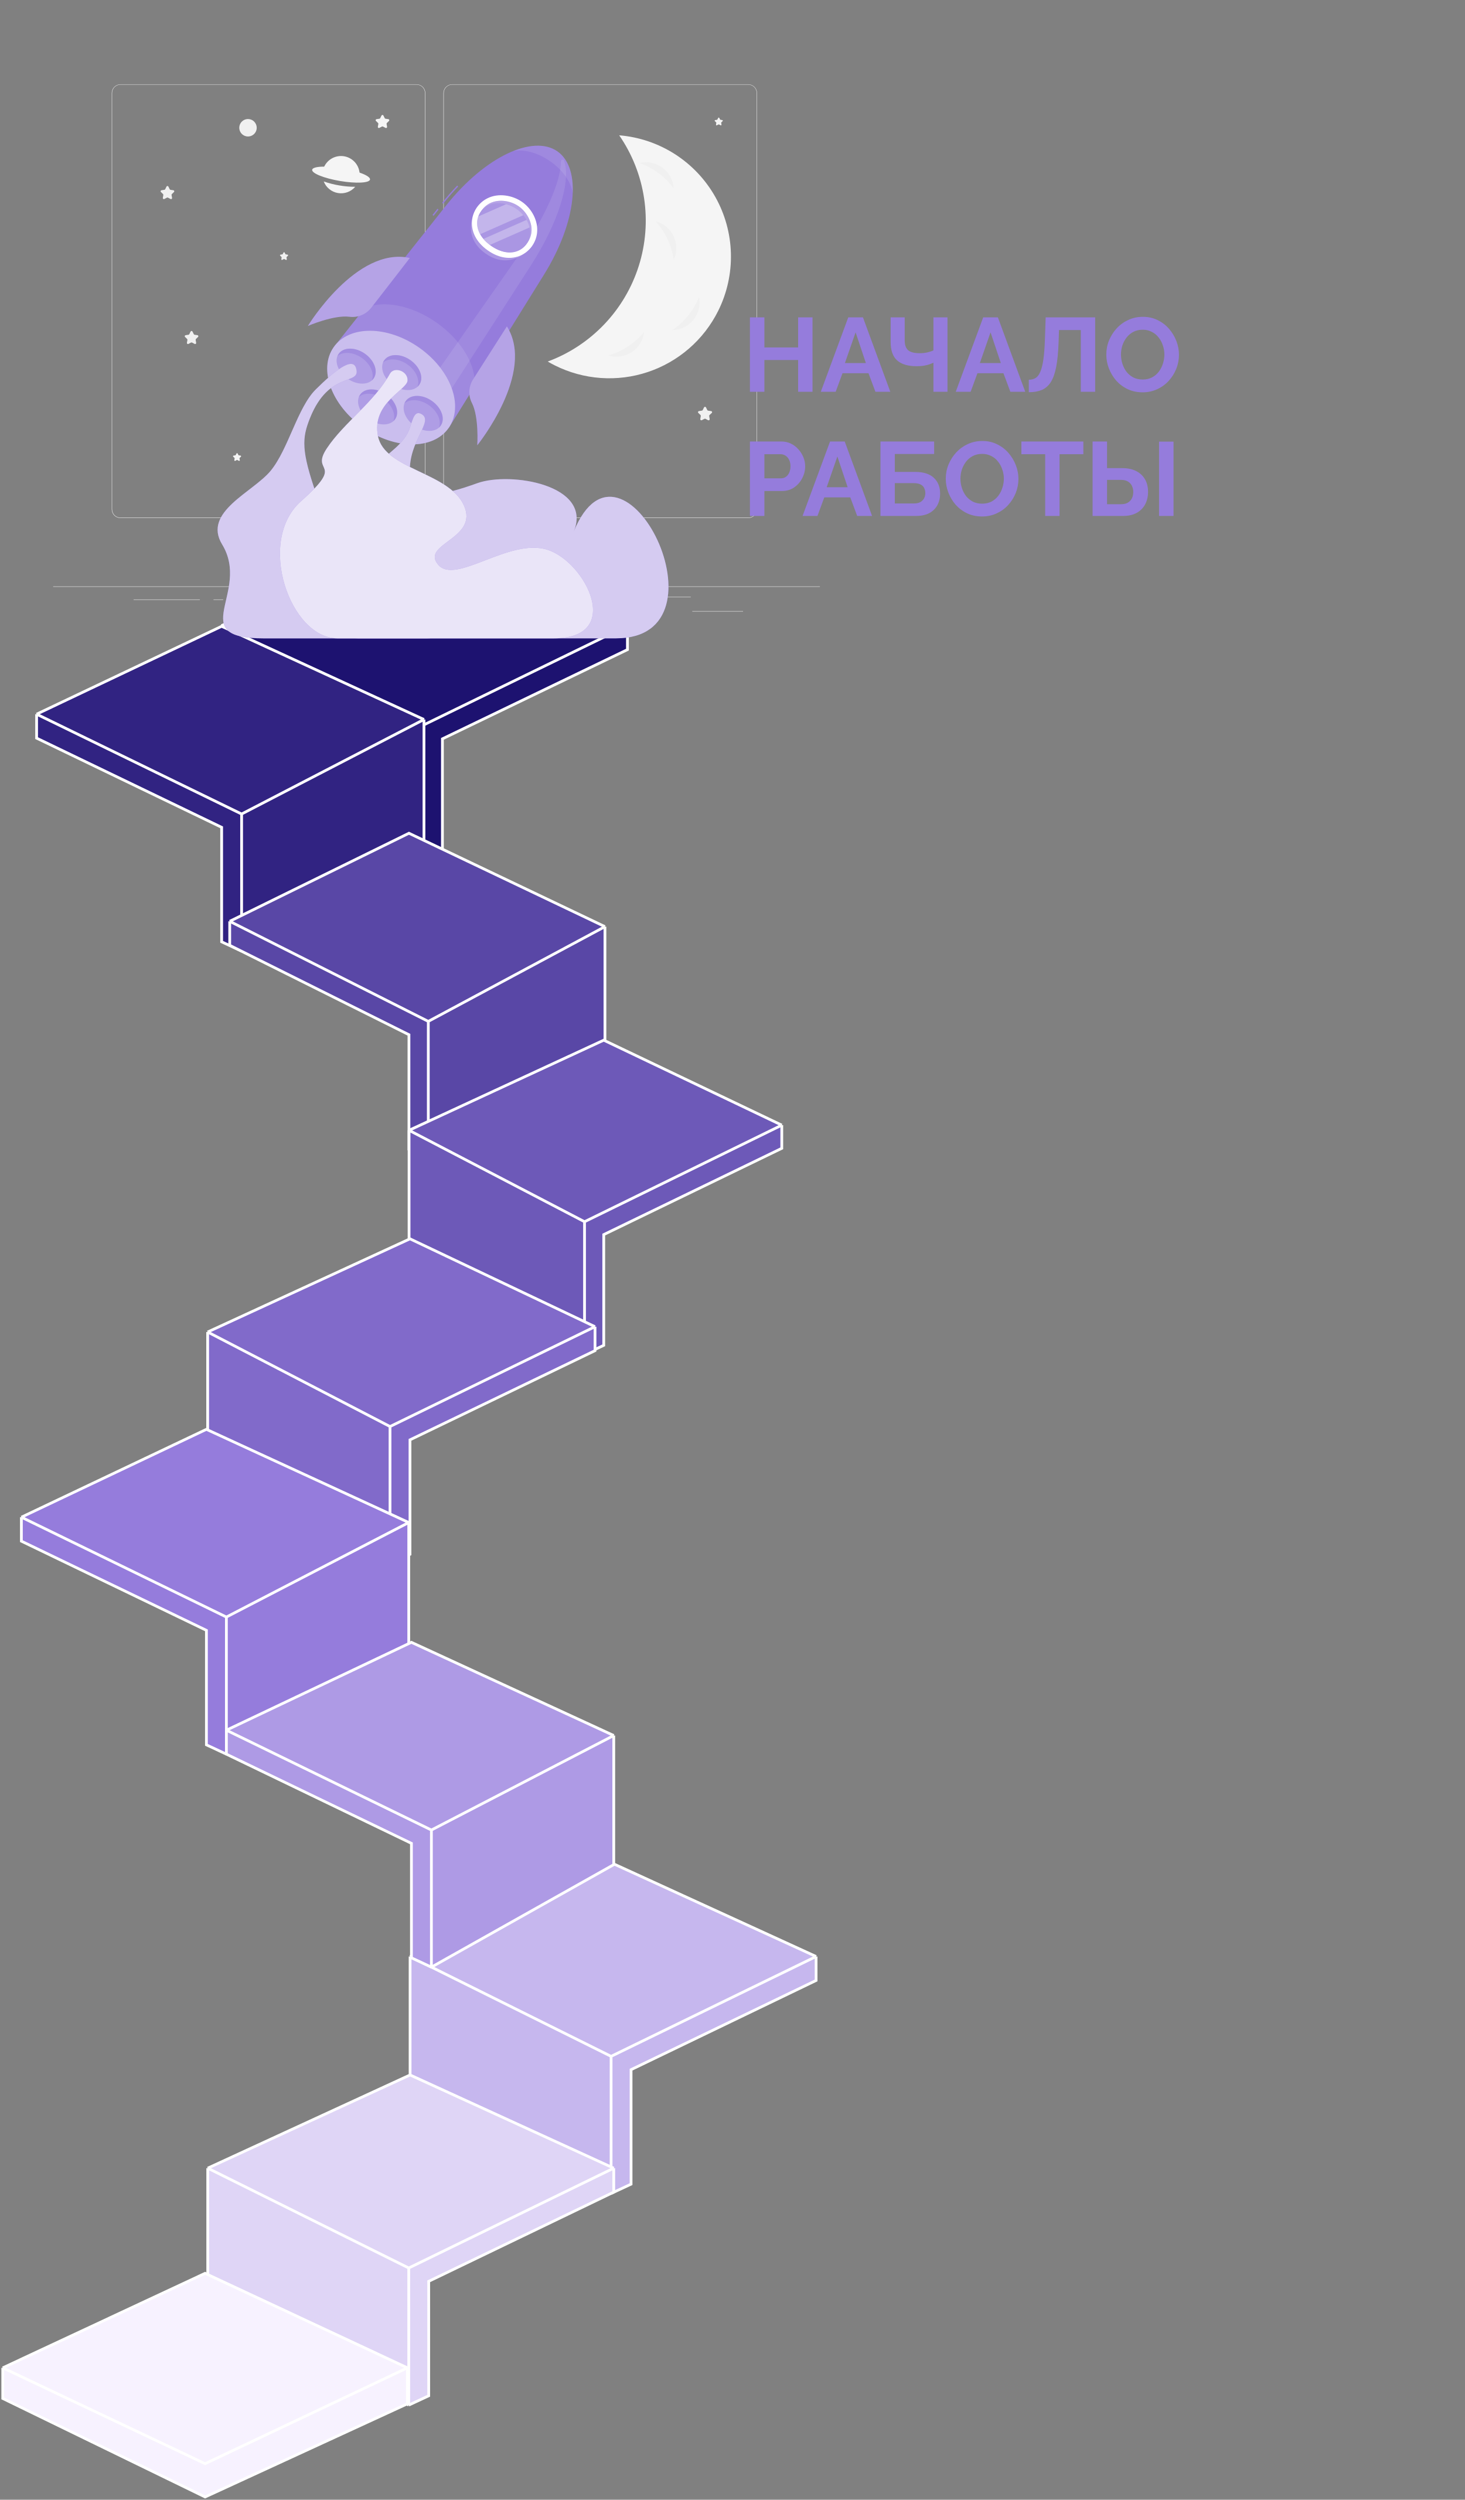 <?xml version="1.0" encoding="UTF-8"?> <svg xmlns="http://www.w3.org/2000/svg" width="531" height="906" viewBox="0 0 531 906" fill="none"><rect x="0" y="0" width="531" height="906" fill="#808080" stroke="none"/> <path d="M153.603 193L227.423 226.774V235.459L160.358 267.785V309.279L153.121 312.656L80.266 273.575V226.774L153.603 193Z" fill="#1D1270"></path> <path d="M227.423 226.774L153.603 193L80.266 226.774M227.423 226.774L153.121 262.96M227.423 226.774V235.459L160.358 267.785V309.279L153.121 312.656M153.121 262.96L80.266 226.774M153.121 262.96V312.656M80.266 226.774V273.575L153.121 312.656" stroke="white"></path> <path d="M80.334 227L13.269 258.844V267.529L80.334 299.855V341.349L87.572 344.726L153.672 307.575V260.774L80.334 227Z" fill="#312382"></path> <path d="M13.269 258.844L80.334 227L153.672 260.774M13.269 258.844L87.572 295.03M13.269 258.844V267.529L80.334 299.855V341.349L87.572 344.726M87.572 295.03L153.672 260.774M87.572 295.03V344.726M153.672 260.774V307.575L87.572 344.726" stroke="white"></path> <path d="M148.228 302L83.266 333.918V342.623L148.228 375.025V416.615L155.238 420L219.266 382.762V335.852L148.228 302Z" fill="#5947A6"></path> <path d="M83.266 333.918L148.228 302L219.266 335.852M83.266 333.918L155.238 370.189M83.266 333.918V342.623L148.228 375.025V416.615L155.238 420M155.238 370.189L219.266 335.852M155.238 370.189V420M219.266 335.852V382.762L155.238 420" stroke="white"></path> <path d="M218.831 377L283.361 407.8V416.2L218.831 447.466V487.6L211.867 490.866L148.266 454.933V409.667L218.831 377Z" fill="#6D59B8"></path> <path d="M283.361 407.8L218.831 377L148.266 409.667M283.361 407.8L211.867 442.8M283.361 407.8V416.2L218.831 447.466V487.6L211.867 490.866M211.867 442.8L148.266 409.667M211.867 442.8V490.866M148.266 409.667V454.933L211.867 490.866" stroke="white"></path> <path d="M148.603 449L215.668 480.844V489.529L148.603 521.855V563.349L141.366 566.726L75.266 529.575V482.774L148.603 449Z" fill="#816ACA"></path> <path d="M215.668 480.844L148.603 449L75.266 482.774M215.668 480.844L141.366 517.03M215.668 480.844V489.529L148.603 521.855V563.349L141.366 566.726M141.366 517.03L75.266 482.774M141.366 517.03V566.726M75.266 482.774V529.575L141.366 566.726" stroke="white"></path> <path d="M74.819 518.048L7.753 549.892V558.577L74.819 590.903V632.397L82.056 635.774L148.156 598.623V551.822L74.819 518.048Z" fill="#957CDC"></path> <path d="M7.753 549.892L74.819 518.048L148.156 551.822M7.753 549.892L82.056 586.079M7.753 549.892V558.577L74.819 590.903V632.397L82.056 635.774M82.056 586.079L148.156 551.822M82.056 586.079V635.774M148.156 551.822V598.623L82.056 635.774" stroke="white"></path> <path d="M221.978 675.339L295.798 709.113V717.797L228.733 750.124V791.618L221.496 794.995L148.641 755.914V709.113L221.978 675.339Z" fill="#C6B7EE"></path> <path d="M295.798 709.113L221.978 675.339L148.641 709.113M295.798 709.113L221.496 745.299M295.798 709.113V717.797L228.733 750.124V791.618L221.496 794.995M221.496 745.299L148.641 709.113M221.496 745.299V794.995M148.641 709.113V755.914L221.496 794.995" stroke="white"></path> <path d="M149.123 595.245L82.058 627.089V635.773L149.123 668.1V709.593L156.361 712.971L222.461 675.819V629.019L149.123 595.245Z" fill="#AE9AE5"></path> <path d="M82.058 627.089L149.123 595.245L222.461 629.019M82.058 627.089L156.361 663.275M82.058 627.089V635.773L149.123 668.1V709.593L156.361 712.971M156.361 663.275L222.461 629.019M156.361 663.275V712.971M222.461 629.019V675.819L156.361 712.971" stroke="white"></path> <path d="M148.634 752.052L222.455 785.826V794.511L155.389 826.837V868.331L148.152 871.708L75.297 832.627V785.826L148.634 752.052Z" fill="#DFD5F6"></path> <path d="M222.455 785.826L148.634 752.052L75.297 785.826M222.455 785.826L148.152 822.012M222.455 785.826V794.511L155.389 826.837V868.331L148.152 871.708M148.152 822.012L75.297 785.826M148.152 822.012V871.708M75.297 785.826V832.627L148.152 871.708" stroke="white"></path> <path d="M74.338 823.941L147.675 858.198V871.225L74.338 904.999L1 869.295V858.198L74.338 823.941Z" fill="#F7F2FF"></path> <path d="M147.675 858.198L74.338 823.941L1 858.198M147.675 858.198L74.338 892.937L1 858.198M147.675 858.198V871.225L74.338 904.999L1 869.295V858.198" stroke="white"></path> <g clip-path="url(#clip0_548_2363)"> <path d="M297.176 212.546H19.266V212.685H297.176V212.546Z" fill="#EBEBEB"></path> <path d="M269.331 221.489H250.922V221.628H269.331V221.489Z" fill="#EBEBEB"></path> <path d="M203.361 223.001H198.531V223.14H203.361V223.001Z" fill="#EBEBEB"></path> <path d="M250.369 216.332H239.703V216.471H250.369V216.332Z" fill="#EBEBEB"></path> <path d="M72.428 217.265H48.422V217.404H72.428V217.265Z" fill="#EBEBEB"></path> <path d="M80.901 217.265H77.383V217.404H80.901V217.265Z" fill="#EBEBEB"></path> <path d="M144.413 219.611H92.344V219.75H144.413V219.611Z" fill="#EBEBEB"></path> <path d="M150.992 187.757H43.668C42.827 187.755 42.022 187.42 41.428 186.825C40.834 186.23 40.5 185.424 40.5 184.583V33.716C40.507 32.88 40.844 32.081 41.437 31.492C42.031 30.903 42.832 30.572 43.668 30.57L150.992 30.57C151.834 30.57 152.641 30.905 153.236 31.5C153.831 32.095 154.166 32.902 154.166 33.744V184.583C154.166 185.425 153.831 186.232 153.236 186.827C152.641 187.422 151.834 187.757 150.992 187.757V187.757ZM43.668 30.681C42.864 30.683 42.094 31.003 41.526 31.572C40.958 32.141 40.639 32.912 40.639 33.716L40.639 184.583C40.639 185.387 40.958 186.158 41.526 186.727C42.094 187.296 42.864 187.616 43.668 187.618H150.992C151.796 187.616 152.567 187.296 153.136 186.727C153.705 186.158 154.025 185.387 154.027 184.583V33.716C154.025 32.912 153.705 32.141 153.136 31.572C152.567 31.003 151.796 30.683 150.992 30.681L43.668 30.681Z" fill="#EBEBEB"></path> <path d="M271.222 187.757H163.892C163.051 187.755 162.245 187.42 161.65 186.825C161.055 186.231 160.72 185.424 160.719 184.583V33.716C160.728 32.88 161.066 32.081 161.66 31.492C162.254 30.903 163.056 30.572 163.892 30.57L271.222 30.57C272.057 30.573 272.857 30.905 273.449 31.494C274.041 32.083 274.377 32.881 274.384 33.716V184.583C274.384 185.423 274.051 186.228 273.459 186.823C272.866 187.418 272.061 187.754 271.222 187.757V187.757ZM163.892 30.681C163.088 30.683 162.317 31.003 161.748 31.572C161.179 32.141 160.859 32.912 160.858 33.716V184.583C160.859 185.387 161.179 186.158 161.748 186.727C162.317 187.296 163.088 187.616 163.892 187.618H271.222C272.026 187.616 272.797 187.296 273.366 186.727C273.935 186.158 274.255 185.387 274.256 184.583V33.716C274.255 32.912 273.935 32.141 273.366 31.572C272.797 31.003 272.026 30.683 271.222 30.681L163.892 30.681Z" fill="#EBEBEB"></path> <path d="M138.975 41.876L139.442 42.826C139.469 42.882 139.51 42.93 139.56 42.966C139.611 43.002 139.669 43.024 139.731 43.032L140.781 43.188C140.851 43.198 140.916 43.228 140.969 43.274C141.023 43.319 141.062 43.379 141.084 43.446C141.105 43.513 141.107 43.585 141.09 43.653C141.073 43.721 141.037 43.783 140.987 43.832L140.231 44.577C140.186 44.619 140.153 44.672 140.134 44.73C140.114 44.788 140.109 44.85 140.12 44.911L140.298 45.956C140.311 46.026 140.304 46.099 140.277 46.166C140.251 46.233 140.206 46.291 140.147 46.333C140.089 46.375 140.02 46.399 139.948 46.403C139.876 46.407 139.805 46.391 139.742 46.356L138.803 45.861C138.748 45.834 138.688 45.819 138.627 45.819C138.567 45.819 138.507 45.834 138.452 45.861L137.507 46.356C137.445 46.391 137.373 46.407 137.301 46.403C137.23 46.399 137.161 46.375 137.102 46.333C137.044 46.291 136.999 46.233 136.972 46.166C136.945 46.099 136.938 46.026 136.952 45.956L137.135 44.911C137.144 44.85 137.139 44.788 137.119 44.731C137.1 44.673 137.067 44.62 137.024 44.577L136.262 43.832C136.212 43.783 136.176 43.72 136.159 43.652C136.142 43.583 136.145 43.511 136.167 43.444C136.189 43.377 136.23 43.317 136.284 43.272C136.338 43.227 136.404 43.197 136.474 43.188L137.524 43.032C137.585 43.023 137.644 43 137.694 42.965C137.744 42.929 137.785 42.881 137.813 42.826L138.28 41.876C138.311 41.81 138.36 41.754 138.422 41.715C138.483 41.676 138.555 41.655 138.627 41.655C138.7 41.655 138.772 41.676 138.833 41.715C138.895 41.754 138.944 41.81 138.975 41.876V41.876Z" fill="#F5F5F5"></path> <path d="M69.768 120.163L70.241 121.119C70.268 121.174 70.308 121.221 70.357 121.257C70.407 121.292 70.464 121.316 70.524 121.325L71.575 121.48C71.645 121.49 71.71 121.519 71.765 121.565C71.819 121.61 71.859 121.67 71.881 121.737C71.903 121.804 71.906 121.876 71.889 121.945C71.872 122.013 71.837 122.076 71.786 122.125L71.025 122.864C70.981 122.908 70.948 122.962 70.93 123.021C70.912 123.08 70.908 123.143 70.919 123.203L71.097 124.248C71.11 124.319 71.103 124.392 71.076 124.459C71.05 124.526 71.005 124.583 70.946 124.625C70.888 124.667 70.819 124.692 70.747 124.696C70.675 124.7 70.604 124.684 70.541 124.648L69.602 124.154C69.546 124.126 69.486 124.112 69.424 124.112C69.362 124.112 69.301 124.126 69.246 124.154L68.307 124.648C68.244 124.684 68.172 124.7 68.101 124.696C68.029 124.692 67.96 124.667 67.901 124.625C67.843 124.583 67.798 124.526 67.771 124.459C67.744 124.392 67.737 124.319 67.751 124.248L67.929 123.203C67.94 123.143 67.936 123.08 67.917 123.021C67.899 122.962 67.867 122.908 67.823 122.864L67.067 122.125C67.016 122.076 66.981 122.013 66.964 121.945C66.947 121.876 66.95 121.804 66.972 121.737C66.994 121.67 67.034 121.61 67.088 121.565C67.143 121.519 67.208 121.49 67.278 121.48L68.329 121.325C68.389 121.316 68.446 121.292 68.496 121.257C68.545 121.221 68.585 121.174 68.612 121.119L69.085 120.163C69.115 120.098 69.164 120.043 69.224 120.005C69.285 119.967 69.355 119.946 69.427 119.946C69.498 119.946 69.568 119.967 69.629 120.005C69.689 120.043 69.738 120.098 69.768 120.163Z" fill="#F0F0F0"></path> <path d="M61.043 67.638L61.51 68.589C61.537 68.644 61.577 68.692 61.626 68.729C61.675 68.766 61.733 68.79 61.794 68.8L62.844 68.95C62.914 68.961 62.979 68.991 63.033 69.037C63.087 69.083 63.127 69.143 63.149 69.21C63.171 69.278 63.174 69.35 63.157 69.419C63.141 69.487 63.105 69.55 63.055 69.6L62.294 70.34C62.251 70.383 62.218 70.435 62.199 70.493C62.18 70.551 62.174 70.613 62.182 70.673L62.366 71.724C62.379 71.794 62.372 71.867 62.346 71.934C62.319 72.001 62.274 72.058 62.215 72.101C62.157 72.143 62.088 72.167 62.016 72.171C61.944 72.175 61.873 72.159 61.81 72.124L60.871 71.629C60.816 71.599 60.755 71.583 60.693 71.583C60.631 71.583 60.569 71.599 60.515 71.629L59.576 72.124C59.513 72.159 59.441 72.175 59.37 72.171C59.298 72.167 59.229 72.143 59.17 72.101C59.112 72.058 59.067 72.001 59.04 71.934C59.014 71.867 59.007 71.794 59.02 71.724L59.198 70.673C59.209 70.613 59.205 70.55 59.185 70.492C59.166 70.433 59.132 70.381 59.087 70.34L58.331 69.6C58.279 69.552 58.241 69.489 58.223 69.42C58.205 69.351 58.207 69.278 58.228 69.21C58.25 69.142 58.29 69.082 58.345 69.036C58.399 68.99 58.466 68.96 58.536 68.95L59.587 68.8C59.648 68.79 59.706 68.766 59.757 68.729C59.807 68.692 59.848 68.644 59.876 68.589L60.343 67.638C60.373 67.571 60.422 67.513 60.484 67.473C60.546 67.433 60.619 67.411 60.693 67.411C60.767 67.411 60.84 67.433 60.902 67.473C60.964 67.513 61.013 67.571 61.043 67.638V67.638Z" fill="#F0F0F0"></path> <path d="M103.16 91.527L103.438 92.083C103.455 92.116 103.479 92.144 103.509 92.165C103.539 92.186 103.574 92.2 103.61 92.205L104.238 92.294C104.28 92.301 104.319 92.319 104.351 92.347C104.383 92.374 104.407 92.411 104.419 92.451C104.432 92.491 104.433 92.535 104.423 92.576C104.412 92.617 104.391 92.654 104.36 92.683L103.91 93.128C103.883 93.153 103.863 93.185 103.851 93.22C103.84 93.255 103.837 93.292 103.843 93.328L103.949 93.951C103.958 93.993 103.954 94.036 103.939 94.076C103.924 94.116 103.897 94.151 103.862 94.176C103.828 94.202 103.786 94.216 103.744 94.219C103.701 94.221 103.658 94.211 103.621 94.19L103.065 93.895C103.032 93.879 102.996 93.87 102.96 93.87C102.923 93.87 102.887 93.879 102.854 93.895L102.298 94.19C102.261 94.211 102.218 94.221 102.175 94.219C102.133 94.216 102.091 94.202 102.057 94.176C102.022 94.151 101.995 94.116 101.98 94.076C101.965 94.036 101.961 93.993 101.97 93.951L102.076 93.328C102.082 93.292 102.079 93.255 102.068 93.22C102.056 93.185 102.036 93.153 102.009 93.128L101.553 92.683C101.523 92.654 101.501 92.616 101.491 92.574C101.481 92.533 101.482 92.49 101.496 92.449C101.509 92.408 101.534 92.372 101.566 92.345C101.599 92.318 101.639 92.3 101.681 92.294L102.309 92.205C102.346 92.2 102.38 92.186 102.41 92.165C102.44 92.144 102.464 92.116 102.482 92.083L102.759 91.527C102.78 91.493 102.81 91.464 102.845 91.444C102.88 91.424 102.919 91.414 102.96 91.414C103 91.414 103.039 91.424 103.075 91.444C103.11 91.464 103.139 91.493 103.16 91.527V91.527Z" fill="#F0F0F0"></path> <path d="M86.124 164.357L86.401 164.912C86.418 164.946 86.443 164.975 86.472 164.997C86.502 165.019 86.537 165.034 86.574 165.04L87.202 165.129C87.244 165.135 87.284 165.153 87.317 165.18C87.35 165.207 87.374 165.243 87.387 165.284C87.401 165.324 87.402 165.368 87.392 165.409C87.382 165.451 87.36 165.488 87.33 165.518L86.874 165.957C86.847 165.984 86.827 166.016 86.815 166.052C86.804 166.088 86.801 166.126 86.807 166.163L86.918 166.785C86.926 166.828 86.921 166.871 86.905 166.911C86.888 166.95 86.861 166.985 86.827 167.01C86.792 167.035 86.751 167.049 86.708 167.052C86.665 167.054 86.623 167.045 86.585 167.024L86.029 166.73C85.996 166.713 85.96 166.705 85.924 166.705C85.887 166.705 85.851 166.713 85.818 166.73L85.262 167.024C85.225 167.043 85.183 167.052 85.141 167.048C85.099 167.045 85.059 167.03 85.025 167.005C84.991 166.981 84.965 166.947 84.949 166.908C84.933 166.869 84.928 166.827 84.934 166.785L85.04 166.163C85.047 166.126 85.045 166.088 85.034 166.053C85.023 166.017 85.004 165.984 84.979 165.957L84.523 165.518C84.492 165.489 84.471 165.452 84.46 165.41C84.45 165.369 84.451 165.326 84.464 165.286C84.476 165.245 84.5 165.209 84.532 165.182C84.564 165.154 84.603 165.136 84.645 165.129L85.273 165.04C85.31 165.035 85.345 165.02 85.375 164.998C85.405 164.976 85.43 164.946 85.445 164.912L85.729 164.357C85.749 164.322 85.778 164.293 85.812 164.273C85.847 164.253 85.886 164.243 85.926 164.243C85.966 164.243 86.005 164.253 86.04 164.273C86.075 164.293 86.104 164.322 86.124 164.357V164.357Z" fill="#F5F5F5"></path> <path d="M260.713 42.743L260.991 43.299C261.007 43.332 261.031 43.361 261.061 43.382C261.091 43.404 261.126 43.417 261.163 43.421L261.791 43.516C261.833 43.521 261.873 43.539 261.906 43.566C261.939 43.594 261.963 43.63 261.977 43.67C261.99 43.711 261.992 43.754 261.981 43.796C261.971 43.837 261.95 43.875 261.919 43.905L261.463 44.344C261.437 44.369 261.417 44.401 261.405 44.435C261.394 44.47 261.391 44.508 261.397 44.544L261.508 45.172C261.515 45.214 261.51 45.258 261.494 45.297C261.478 45.337 261.451 45.371 261.416 45.396C261.381 45.421 261.34 45.435 261.297 45.438C261.254 45.441 261.212 45.431 261.174 45.411L260.618 45.116C260.586 45.1 260.549 45.091 260.513 45.091C260.476 45.091 260.44 45.1 260.407 45.116L259.851 45.411C259.814 45.43 259.772 45.438 259.73 45.435C259.688 45.431 259.648 45.416 259.614 45.392C259.58 45.367 259.554 45.333 259.538 45.295C259.522 45.256 259.517 45.213 259.523 45.172L259.629 44.544C259.636 44.508 259.633 44.471 259.623 44.436C259.612 44.401 259.593 44.37 259.568 44.344L259.101 43.91C259.07 43.881 259.049 43.843 259.038 43.802C259.028 43.761 259.029 43.718 259.042 43.678C259.054 43.637 259.078 43.601 259.11 43.574C259.142 43.546 259.181 43.528 259.223 43.521L259.851 43.427C259.888 43.423 259.924 43.41 259.954 43.389C259.984 43.367 260.008 43.338 260.024 43.304L260.307 42.748C260.324 42.709 260.352 42.675 260.388 42.652C260.423 42.628 260.465 42.615 260.508 42.614C260.551 42.614 260.593 42.626 260.63 42.648C260.666 42.671 260.695 42.704 260.713 42.743V42.743Z" fill="#F5F5F5"></path> <path d="M255.885 147.643L256.368 148.627C256.396 148.684 256.437 148.733 256.489 148.77C256.54 148.807 256.6 148.83 256.663 148.838L257.774 148.999C257.847 149.009 257.915 149.039 257.972 149.086C258.028 149.133 258.07 149.195 258.093 149.265C258.115 149.334 258.118 149.409 258.1 149.48C258.082 149.551 258.044 149.616 257.991 149.666L257.157 150.433C257.113 150.479 257.079 150.534 257.06 150.595C257.041 150.656 257.036 150.72 257.046 150.783L257.235 151.895C257.245 151.965 257.235 152.036 257.208 152.101C257.18 152.166 257.136 152.223 257.079 152.265C257.022 152.307 256.955 152.333 256.885 152.34C256.815 152.348 256.744 152.336 256.679 152.306L255.707 151.795C255.65 151.765 255.587 151.749 255.523 151.749C255.459 151.749 255.396 151.765 255.34 151.795L254.378 152.295C254.314 152.327 254.243 152.34 254.172 152.334C254.101 152.327 254.033 152.301 253.975 152.259C253.918 152.216 253.873 152.159 253.846 152.093C253.819 152.027 253.811 151.954 253.823 151.884L254.006 150.772C254.018 150.709 254.014 150.644 253.994 150.583C253.975 150.522 253.941 150.467 253.895 150.422L253.106 149.655C253.055 149.603 253.019 149.538 253.002 149.467C252.986 149.397 252.989 149.323 253.012 149.254C253.035 149.185 253.077 149.123 253.133 149.076C253.188 149.03 253.256 148.999 253.328 148.988L254.412 148.827C254.475 148.819 254.535 148.796 254.586 148.759C254.637 148.722 254.679 148.673 254.706 148.616L255.195 147.632C255.231 147.571 255.281 147.521 255.343 147.486C255.404 147.452 255.473 147.434 255.543 147.435C255.614 147.436 255.682 147.456 255.742 147.493C255.802 147.529 255.851 147.581 255.885 147.643V147.643Z" fill="#F0F0F0"></path> <path d="M196.346 55.521C196.346 55.667 196.302 55.81 196.221 55.932C196.14 56.053 196.024 56.148 195.889 56.204C195.754 56.26 195.606 56.275 195.462 56.246C195.319 56.218 195.187 56.147 195.084 56.044C194.98 55.94 194.91 55.809 194.881 55.665C194.853 55.522 194.868 55.373 194.923 55.238C194.979 55.103 195.074 54.988 195.196 54.906C195.317 54.825 195.46 54.782 195.606 54.782C195.802 54.782 195.991 54.86 196.129 54.998C196.268 55.137 196.346 55.325 196.346 55.521V55.521Z" fill="#F0F0F0"></path> <path d="M217.564 198.801C217.564 198.947 217.521 199.09 217.44 199.212C217.359 199.333 217.243 199.428 217.108 199.484C216.973 199.54 216.824 199.554 216.681 199.526C216.538 199.497 216.406 199.427 216.302 199.324C216.199 199.22 216.129 199.088 216.1 198.945C216.072 198.802 216.086 198.653 216.142 198.518C216.198 198.383 216.293 198.267 216.414 198.186C216.536 198.105 216.679 198.062 216.825 198.062C216.922 198.061 217.019 198.079 217.109 198.116C217.199 198.153 217.281 198.208 217.35 198.276C217.418 198.345 217.473 198.427 217.51 198.517C217.547 198.607 217.565 198.704 217.564 198.801V198.801Z" fill="#F5F5F5"></path> <path d="M93.052 46.306C93.052 46.931 92.866 47.543 92.519 48.063C92.171 48.583 91.677 48.988 91.1 49.228C90.522 49.467 89.886 49.53 89.272 49.407C88.659 49.285 88.095 48.984 87.653 48.542C87.211 48.1 86.909 47.536 86.787 46.923C86.665 46.309 86.728 45.673 86.967 45.095C87.207 44.517 87.612 44.024 88.132 43.676C88.652 43.329 89.264 43.143 89.889 43.143C90.728 43.143 91.532 43.476 92.126 44.069C92.719 44.663 93.052 45.467 93.052 46.306V46.306Z" fill="#F0F0F0"></path> <path d="M122.978 67.205C124.886 67.54 126.82 67.706 128.758 67.699C128 68.586 127.024 69.261 125.928 69.658C124.831 70.056 123.649 70.162 122.499 69.968C121.349 69.773 120.269 69.283 119.364 68.547C118.459 67.81 117.76 66.852 117.336 65.765C119.171 66.408 121.059 66.89 122.978 67.205V67.205Z" fill="#F5F5F5"></path> <path d="M123.959 61.368C121.759 60.974 119.523 60.818 117.289 60.901C117.846 59.439 118.893 58.215 120.251 57.438C121.61 56.662 123.196 56.381 124.739 56.643C126.282 56.905 127.685 57.695 128.711 58.877C129.736 60.059 130.32 61.56 130.362 63.125C128.296 62.312 126.15 61.724 123.959 61.368V61.368Z" fill="#F5F5F5"></path> <path d="M134.115 65.067C134.33 63.796 129.81 61.972 124.02 60.994C118.23 60.016 113.362 60.253 113.147 61.524C112.932 62.796 117.452 64.619 123.242 65.598C129.032 66.576 133.9 66.338 134.115 65.067Z" fill="#F5F5F5"></path> <path d="M260.289 112.721C257.701 117.901 254.119 122.521 249.745 126.316C245.372 130.112 240.294 133.008 234.801 134.841C229.308 136.673 223.508 137.405 217.732 136.995C211.956 136.585 206.317 135.042 201.138 132.452C200.238 132.008 199.365 131.535 198.531 131.035C206.308 128.151 213.323 123.529 219.042 117.521C224.761 111.514 229.033 104.28 231.531 96.371C234.03 88.462 234.689 80.087 233.459 71.884C232.228 63.681 229.141 55.868 224.433 49.04C231.621 49.63 238.555 51.974 244.627 55.866C250.699 59.757 255.725 65.079 259.263 71.363C262.802 77.648 264.746 84.704 264.924 91.914C265.103 99.124 263.511 106.268 260.289 112.721V112.721Z" fill="#F5F5F5"></path> <path d="M240.132 60.779C241.318 61.656 242.296 62.783 242.995 64.081C243.695 65.379 244.099 66.816 244.178 68.288C242.639 66.162 240.779 64.286 238.664 62.73C236.559 61.167 234.227 59.934 231.75 59.073C233.186 58.72 234.683 58.69 236.132 58.985C237.582 59.28 238.948 59.893 240.132 60.779V60.779Z" fill="#F0F0F0"></path> <path d="M228.995 127.611C227.764 128.424 226.367 128.954 224.907 129.163C223.446 129.372 221.957 129.256 220.547 128.823C223.066 128.108 225.459 127.005 227.639 125.555C229.834 124.117 231.796 122.354 233.459 120.324C233.299 121.793 232.816 123.208 232.044 124.468C231.272 125.728 230.231 126.801 228.995 127.611V127.611Z" fill="#F0F0F0"></path> <path d="M244.179 85.647C244.811 86.98 245.138 88.437 245.138 89.912C245.138 91.388 244.811 92.845 244.179 94.178C243.834 91.582 243.084 89.055 241.956 86.691C240.846 84.317 239.38 82.126 237.609 80.194C239.039 80.562 240.369 81.242 241.505 82.184C242.641 83.127 243.554 84.309 244.179 85.647V85.647Z" fill="#F0F0F0"></path> <path d="M251.348 115.911C250.423 117.061 249.255 117.993 247.928 118.639C246.601 119.284 245.148 119.628 243.672 119.646C245.853 118.197 247.795 116.416 249.425 114.366C251.075 112.328 252.406 110.051 253.371 107.613C253.667 109.06 253.639 110.554 253.289 111.989C252.94 113.424 252.277 114.763 251.348 115.911V115.911Z" fill="#F0F0F0"></path> <path d="M160.639 73.83L160.25 73.524C162.001 71.301 163.841 69.211 165.719 67.254L166.069 67.599C164.202 69.539 162.373 71.64 160.639 73.83Z" fill="#957CDC"></path> <path d="M158.558 75.655L156.766 77.915L157.149 78.219L158.941 75.959L158.558 75.655Z" fill="#957CDC"></path> <path d="M197.132 99.614C209.21 80.199 210.855 61.068 202.062 54.876C193.269 48.684 175.811 56.677 161.598 74.591L120.984 125.821L162.627 155.146L197.132 99.614Z" fill="#957CDC"></path> <path opacity="0.1" d="M192.378 96.268L157.027 151.222L152.703 142.957L187.814 92.822C197.741 78.643 203.305 65.687 203.327 58.472C203.326 58.333 203.375 58.197 203.464 58.09C203.553 57.983 203.678 57.911 203.815 57.887C203.953 57.863 204.094 57.889 204.214 57.959C204.335 58.03 204.426 58.141 204.472 58.272C206.974 65.47 202.638 80.322 192.378 96.268Z" fill="white"></path> <path d="M162.6 155.134C168.222 147.149 163.456 134.112 151.955 126.015C140.455 117.917 126.574 117.825 120.953 125.809C115.331 133.793 120.097 146.83 131.597 154.928C143.098 163.026 156.978 163.118 162.6 155.134Z" fill="#957CDC"></path> <path opacity="0.5" d="M162.6 155.134C168.222 147.149 163.456 134.112 151.955 126.015C140.455 117.917 126.574 117.825 120.953 125.809C115.331 133.793 120.097 146.83 131.597 154.928C143.098 163.026 156.978 163.118 162.6 155.134Z" fill="white"></path> <path opacity="0.1" d="M158.278 116.967C149.14 110.531 138.774 108.691 132.154 111.698L121.844 124.693C127.958 117.867 141.025 118.334 151.953 126.027C162.88 133.719 167.732 145.886 163.353 153.929L172.007 140.034C172.751 132.736 167.516 123.47 158.278 116.967Z" fill="white"></path> <path opacity="0.2" d="M172.917 75.069C170.383 79.082 168.471 86.591 176.002 91.888C183.533 97.186 189.959 92.867 192.877 89.109L172.917 75.069Z" fill="white"></path> <path d="M194.651 84.485C193.789 91.655 185.502 96.885 176.804 90.76C168.105 84.635 170.234 75.069 176.692 71.862C180.672 69.872 185.741 70.75 189.209 73.162C192.678 75.575 195.185 80.038 194.651 84.485Z" fill="white"></path> <path d="M177.991 89.065C174.606 86.686 172.872 83.573 173.116 80.316C173.228 78.91 173.701 77.557 174.49 76.388C175.278 75.22 176.356 74.275 177.619 73.646C180.642 72.134 184.922 72.607 188.029 74.791C191.136 76.976 193.032 80.855 192.615 84.212C192.449 85.609 191.926 86.939 191.095 88.073C190.265 89.208 189.155 90.108 187.874 90.688C184.905 92.033 181.376 91.449 177.991 89.065Z" fill="#957CDC"></path> <path opacity="0.3" d="M177.991 89.065C174.606 86.686 172.872 83.573 173.116 80.316C173.228 78.91 173.701 77.557 174.49 76.388C175.278 75.22 176.356 74.275 177.619 73.646C180.642 72.134 184.922 72.607 188.029 74.791C191.136 76.976 193.032 80.855 192.615 84.212C192.449 85.609 191.926 86.939 191.095 88.073C190.265 89.208 189.155 90.108 187.874 90.688C184.905 92.033 181.376 91.449 177.991 89.065Z" fill="white"></path> <path d="M177.991 89.065C174.606 86.686 172.811 83.662 172.944 80.561C173.002 79.242 173.423 77.965 174.161 76.871C174.898 75.776 175.924 74.906 177.124 74.358C180.031 73.013 184.228 73.602 187.335 75.792C190.442 77.982 192.409 81.734 192.12 84.924C192.008 86.241 191.533 87.501 190.748 88.565C189.963 89.628 188.899 90.454 187.674 90.949C184.822 92.122 181.376 91.449 177.991 89.065Z" fill="#957CDC"></path> <path opacity="0.2" d="M177.991 89.065C174.606 86.686 172.811 83.662 172.944 80.561C173.002 79.242 173.423 77.965 174.161 76.871C174.898 75.776 175.924 74.906 177.124 74.358C180.031 73.013 184.228 73.602 187.335 75.792C190.442 77.982 192.409 81.734 192.12 84.924C192.008 86.241 191.533 87.501 190.748 88.565C189.963 89.628 188.899 90.454 187.674 90.949C184.822 92.122 181.376 91.449 177.991 89.065Z" fill="white"></path> <path opacity="0.3" d="M189.684 77.987L174.038 84.89C173.262 83.583 172.876 82.08 172.926 80.561C172.956 79.845 173.096 79.138 173.343 78.465L183.442 74.019C185.894 74.64 188.079 76.035 189.673 77.998L189.684 77.987Z" fill="white"></path> <path opacity="0.3" d="M191.937 82.439L177.58 88.764C176.717 88.131 175.929 87.4 175.234 86.585L190.853 79.693C191.341 80.553 191.706 81.478 191.937 82.439V82.439Z" fill="white"></path> <path opacity="0.1" d="M207.583 70.061C207.105 66.226 204.159 61.791 199.502 58.511C194.844 55.232 189.68 53.953 185.906 54.793C192.326 52.175 198.079 52.075 202.058 54.876C206.038 57.678 207.883 63.136 207.583 70.061Z" fill="white"></path> <path opacity="0.5" d="M151.945 139.499C153.696 137.012 152.277 132.997 148.776 130.532C145.275 128.066 141.016 128.084 139.265 130.571C137.514 133.059 138.932 137.074 142.434 139.539C145.935 142.005 150.193 141.987 151.945 139.499Z" fill="#957CDC"></path> <path opacity="0.5" d="M135.433 137.165C133.682 139.65 129.425 139.672 125.923 137.204C122.421 134.737 120.998 130.723 122.749 128.239C124.5 125.754 128.763 125.732 132.265 128.2C135.767 130.668 137.162 134.681 135.433 137.165Z" fill="#957CDC"></path> <path opacity="0.5" d="M159.725 154.29C157.975 156.781 153.717 156.797 150.215 154.329C146.714 151.862 145.296 147.848 147.047 145.364C148.798 142.879 153.056 142.857 156.557 145.325C160.059 147.793 161.476 151.806 159.725 154.29Z" fill="#957CDC"></path> <path opacity="0.5" d="M143.21 151.95C141.459 154.435 137.201 154.452 133.7 151.989C130.198 149.527 128.781 145.508 130.532 143.018C132.282 140.528 136.54 140.517 140.042 142.979C143.543 145.442 144.938 149.46 143.21 151.95Z" fill="#957CDC"></path> <path opacity="0.5" d="M151.947 139.511C151.761 139.774 151.545 140.013 151.302 140.223C152.274 137.744 150.807 134.303 147.678 132.102C144.549 129.901 140.819 129.679 138.812 131.424C138.93 131.128 139.081 130.847 139.263 130.585C141.014 128.1 145.277 128.078 148.778 130.546C152.28 133.014 153.692 137.021 151.947 139.511Z" fill="#957CDC"></path> <path opacity="0.5" d="M135.433 137.166C135.249 137.427 135.034 137.666 134.794 137.877C135.767 135.393 134.305 131.958 131.17 129.751C128.035 127.544 124.311 127.328 122.305 129.078C122.421 128.782 122.572 128.5 122.755 128.239C124.506 125.749 128.763 125.732 132.265 128.2C135.767 130.668 137.162 134.675 135.433 137.166Z" fill="#957CDC"></path> <path opacity="0.5" d="M159.73 154.296C159.545 154.556 159.331 154.793 159.091 155.002C160.064 152.517 158.596 149.083 155.467 146.881C152.338 144.68 148.608 144.453 146.602 146.209C146.717 145.91 146.868 145.627 147.052 145.364C148.803 142.874 153.06 142.857 156.562 145.325C160.064 147.793 161.486 151.806 159.73 154.296Z" fill="#957CDC"></path> <path opacity="0.5" d="M143.214 151.95C143.033 152.212 142.818 152.45 142.575 152.656C143.548 150.177 142.081 146.737 138.951 144.536C135.822 142.335 132.092 142.112 130.086 143.863C130.2 143.564 130.352 143.28 130.536 143.018C132.287 140.528 136.545 140.517 140.046 142.979C143.548 145.442 144.943 149.46 143.214 151.95Z" fill="#957CDC"></path> <path d="M148.539 93.506C148.539 93.506 141.036 103.244 134.499 111.626C133.571 112.794 132.355 113.701 130.97 114.258C129.585 114.814 128.08 115.001 126.601 114.8C120.893 114.094 111.594 118.134 111.594 118.134C111.594 118.134 129.186 89.237 148.539 93.506Z" fill="#957CDC"></path> <path opacity="0.3" d="M148.539 93.506C148.539 93.506 141.036 103.244 134.499 111.626C133.571 112.794 132.355 113.701 130.97 114.258C129.585 114.814 128.08 115.001 126.601 114.8C120.893 114.094 111.594 118.134 111.594 118.134C111.594 118.134 129.186 89.237 148.539 93.506Z" fill="white"></path> <path d="M183.731 118.29C183.731 118.29 177.122 128.634 171.403 137.61C170.616 138.878 170.172 140.329 170.116 141.82C170.059 143.311 170.391 144.791 171.08 146.114C173.67 151.256 172.992 161.394 172.992 161.394C172.992 161.394 194.275 135.065 183.731 118.29Z" fill="#957CDC"></path> <path opacity="0.3" d="M183.731 118.29C183.731 118.29 177.122 128.634 171.403 137.61C170.616 138.878 170.172 140.329 170.116 141.82C170.059 143.311 170.391 144.791 171.08 146.114C173.67 151.256 172.992 161.394 172.992 161.394C172.992 161.394 194.275 135.065 183.731 118.29Z" fill="white"></path> <path d="M207.973 192.653C214.915 175.667 184.9 170.854 173.023 175.117C161.145 179.38 149.033 182.548 148.566 171.182C148.099 159.815 157.248 152.767 152.885 150.144C150.467 148.688 149.778 151.256 148.583 155.002C144.926 166.48 124.21 169.214 133.743 185.828C143.275 202.441 138.189 198.834 122.154 205.498C106.118 212.163 114.372 231.355 129.885 231.355H223.308C266.128 231.355 225.587 149.394 207.973 192.653Z" fill="#957CDC"></path> <path opacity="0.6" d="M207.973 192.653C214.915 175.667 184.9 170.854 173.023 175.117C161.145 179.38 149.033 182.548 148.566 171.182C148.099 159.815 157.248 152.767 152.885 150.144C150.467 148.688 149.778 151.256 148.583 155.002C144.926 166.48 124.21 169.214 133.743 185.828C143.275 202.441 138.189 198.834 122.154 205.498C106.118 212.163 114.372 231.355 129.885 231.355H223.308C266.128 231.355 225.587 149.394 207.973 192.653Z" fill="white"></path> <path d="M129.069 133.447C127.824 129.123 121.088 134.559 114.451 141.145C107.815 147.732 104.541 162.767 98.121 170.604C91.701 178.441 73.32 185.522 80.507 197.317C91.106 214.697 66.745 231.372 95.598 231.372H154.776C165.598 231.372 177.331 218.138 160.479 209.139C143.626 200.14 118.381 221.122 111.566 201.107C108.187 191.175 120.459 195.733 114.773 179.469C109.087 163.206 109.465 158.776 112.361 151.528C119.409 133.864 130.987 140.017 129.069 133.447Z" fill="#957CDC"></path> <path opacity="0.6" d="M129.069 133.447C127.824 129.123 121.088 134.559 114.451 141.145C107.815 147.732 104.541 162.767 98.121 170.604C91.701 178.441 73.32 185.522 80.507 197.317C91.106 214.697 66.745 231.372 95.598 231.372H154.776C165.598 231.372 177.331 218.138 160.479 209.139C143.626 200.14 118.381 221.122 111.566 201.107C108.187 191.175 120.459 195.733 114.773 179.469C109.087 163.206 109.465 158.776 112.361 151.528C119.409 133.864 130.987 140.017 129.069 133.447Z" fill="white"></path> <path d="M141.333 135.443C142.8 132.764 147.836 134.37 147.725 137.877C147.614 141.384 134.574 145.981 136.997 158.092C139.421 170.204 162.699 171.071 168.162 183.204C173.626 195.338 152.46 197.039 158.775 204.626C165.089 212.213 184.576 194.788 198.46 199.268C212.345 203.748 226.218 231.355 200.75 231.355H122.274C105.21 231.355 92.749 196.122 109.145 181.626C125.542 167.13 112.313 171.838 118.433 162.55C124.553 153.262 135.702 145.714 141.333 135.443Z" fill="#957CDC"></path> <path opacity="0.8" d="M141.333 135.443C142.8 132.764 147.836 134.37 147.725 137.877C147.614 141.384 134.574 145.981 136.997 158.092C139.421 170.204 162.699 171.071 168.162 183.204C173.626 195.338 152.46 197.039 158.775 204.626C165.089 212.213 184.576 194.788 198.46 199.268C212.345 203.748 226.218 231.355 200.75 231.355H122.274C105.21 231.355 92.749 196.122 109.145 181.626C125.542 167.13 112.313 171.838 118.433 162.55C124.553 153.262 135.702 145.714 141.333 135.443Z" fill="white"></path> </g> <path d="M294.498 115.02V142H289.292V130.486H277.056V142H271.812V115.02H277.056V125.926H289.292V115.02H294.498ZM307.46 115.02H312.78L322.698 142H317.302L314.794 135.274H305.37L302.9 142H297.504L307.46 115.02ZM313.844 131.588L310.12 120.454L306.244 131.588H313.844ZM338.329 142V131.474C338.05 131.601 337.645 131.765 337.113 131.968C336.581 132.171 335.91 132.348 335.099 132.5C334.288 132.652 333.338 132.728 332.249 132.728C329.108 132.728 326.752 132.031 325.181 130.638C323.61 129.245 322.825 127.015 322.825 123.95V115.02H327.917V123.38C327.917 124.976 328.322 126.154 329.133 126.914C329.969 127.649 331.388 128.016 333.389 128.016C334.276 128.016 335.162 127.927 336.049 127.75C336.936 127.547 337.696 127.294 338.329 126.99V115.02H343.421V142H338.329ZM356.371 115.02H361.691L371.609 142H366.213L363.705 135.274H354.281L351.811 142H346.415L356.371 115.02ZM362.755 131.588L359.031 120.454L355.155 131.588H362.755ZM391.744 142V119.618H383.84L383.688 124.178C383.561 127.75 383.27 130.701 382.814 133.032C382.358 135.363 381.699 137.199 380.838 138.542C379.977 139.859 378.887 140.797 377.57 141.354C376.278 141.886 374.72 142.152 372.896 142.152V137.63C373.833 137.63 374.644 137.427 375.328 137.022C376.012 136.617 376.582 135.882 377.038 134.818C377.519 133.754 377.899 132.247 378.178 130.296C378.457 128.345 378.647 125.825 378.748 122.734L379.014 115.02H396.95V142H391.744ZM414.137 142.19C412.161 142.19 410.362 141.81 408.741 141.05C407.145 140.29 405.764 139.264 404.599 137.972C403.459 136.655 402.572 135.185 401.939 133.564C401.305 131.917 400.989 130.233 400.989 128.51C400.989 126.711 401.318 125.001 401.977 123.38C402.661 121.733 403.585 120.277 404.751 119.01C405.941 117.718 407.335 116.705 408.931 115.97C410.552 115.21 412.325 114.83 414.251 114.83C416.201 114.83 417.975 115.223 419.571 116.008C421.192 116.793 422.573 117.845 423.713 119.162C424.853 120.479 425.739 121.949 426.373 123.57C427.006 125.191 427.323 126.863 427.323 128.586C427.323 130.359 426.993 132.069 426.335 133.716C425.676 135.337 424.751 136.794 423.561 138.086C422.395 139.353 421.002 140.353 419.381 141.088C417.785 141.823 416.037 142.19 414.137 142.19ZM406.309 128.51C406.309 129.675 406.486 130.803 406.841 131.892C407.195 132.981 407.702 133.957 408.361 134.818C409.045 135.654 409.868 136.325 410.831 136.832C411.819 137.313 412.933 137.554 414.175 137.554C415.441 137.554 416.569 137.301 417.557 136.794C418.545 136.262 419.368 135.565 420.027 134.704C420.685 133.817 421.179 132.842 421.509 131.778C421.863 130.689 422.041 129.599 422.041 128.51C422.041 127.345 421.851 126.23 421.471 125.166C421.116 124.077 420.597 123.114 419.913 122.278C419.254 121.417 418.431 120.745 417.443 120.264C416.48 119.757 415.391 119.504 414.175 119.504C412.883 119.504 411.743 119.77 410.755 120.302C409.792 120.809 408.981 121.493 408.323 122.354C407.664 123.215 407.157 124.178 406.803 125.242C406.473 126.306 406.309 127.395 406.309 128.51ZM271.812 187V160.02H283.25C284.491 160.02 285.631 160.273 286.67 160.78C287.709 161.287 288.608 161.971 289.368 162.832C290.153 163.693 290.761 164.656 291.192 165.72C291.623 166.784 291.838 167.873 291.838 168.988C291.838 170.508 291.483 171.952 290.774 173.32C290.065 174.688 289.089 175.803 287.848 176.664C286.607 177.525 285.137 177.956 283.44 177.956H277.056V187H271.812ZM277.056 173.358H283.136C283.769 173.358 284.339 173.181 284.846 172.826C285.353 172.471 285.758 171.965 286.062 171.306C286.366 170.622 286.518 169.849 286.518 168.988C286.518 168.051 286.341 167.253 285.986 166.594C285.657 165.935 285.213 165.441 284.656 165.112C284.124 164.783 283.541 164.618 282.908 164.618H277.056V173.358ZM300.855 160.02H306.175L316.093 187H310.697L308.189 180.274H298.765L296.295 187H290.899L300.855 160.02ZM307.239 176.588L303.515 165.454L299.639 176.588H307.239ZM319.128 187V160.02H338.584V164.542H324.334V171.04H331.668C334.683 171.04 336.95 171.749 338.47 173.168C339.99 174.587 340.75 176.487 340.75 178.868C340.75 180.464 340.421 181.87 339.762 183.086C339.104 184.302 338.128 185.265 336.836 185.974C335.544 186.658 333.91 187 331.934 187H319.128ZM324.334 182.478H331.212C332.226 182.478 333.036 182.301 333.644 181.946C334.252 181.566 334.696 181.097 334.974 180.54C335.253 179.957 335.392 179.349 335.392 178.716C335.392 178.083 335.266 177.5 335.012 176.968C334.784 176.411 334.366 175.967 333.758 175.638C333.15 175.283 332.276 175.106 331.136 175.106H324.334V182.478ZM355.949 187.19C353.973 187.19 352.174 186.81 350.553 186.05C348.957 185.29 347.576 184.264 346.411 182.972C345.271 181.655 344.384 180.185 343.751 178.564C343.118 176.917 342.801 175.233 342.801 173.51C342.801 171.711 343.13 170.001 343.789 168.38C344.473 166.733 345.398 165.277 346.563 164.01C347.754 162.718 349.147 161.705 350.743 160.97C352.364 160.21 354.138 159.83 356.063 159.83C358.014 159.83 359.787 160.223 361.383 161.008C363.004 161.793 364.385 162.845 365.525 164.162C366.665 165.479 367.552 166.949 368.185 168.57C368.818 170.191 369.135 171.863 369.135 173.586C369.135 175.359 368.806 177.069 368.147 178.716C367.488 180.337 366.564 181.794 365.373 183.086C364.208 184.353 362.814 185.353 361.193 186.088C359.597 186.823 357.849 187.19 355.949 187.19ZM348.121 173.51C348.121 174.675 348.298 175.803 348.653 176.892C349.008 177.981 349.514 178.957 350.173 179.818C350.857 180.654 351.68 181.325 352.643 181.832C353.631 182.313 354.746 182.554 355.987 182.554C357.254 182.554 358.381 182.301 359.369 181.794C360.357 181.262 361.18 180.565 361.839 179.704C362.498 178.817 362.992 177.842 363.321 176.778C363.676 175.689 363.853 174.599 363.853 173.51C363.853 172.345 363.663 171.23 363.283 170.166C362.928 169.077 362.409 168.114 361.725 167.278C361.066 166.417 360.243 165.745 359.255 165.264C358.292 164.757 357.203 164.504 355.987 164.504C354.695 164.504 353.555 164.77 352.567 165.302C351.604 165.809 350.794 166.493 350.135 167.354C349.476 168.215 348.97 169.178 348.615 170.242C348.286 171.306 348.121 172.395 348.121 173.51ZM392.668 164.618H384.042V187H378.836V164.618H370.21V160.02H392.668V164.618ZM396.017 187V160.02H401.261V169.672H406.771C408.772 169.672 410.457 170.027 411.825 170.736C413.218 171.445 414.282 172.446 415.017 173.738C415.752 175.005 416.119 176.512 416.119 178.26C416.119 179.983 415.764 181.503 415.055 182.82C414.346 184.137 413.32 185.163 411.977 185.898C410.634 186.633 409 187 407.075 187H396.017ZM401.261 182.744H406.353C407.392 182.744 408.228 182.541 408.861 182.136C409.52 181.731 410.001 181.199 410.305 180.54C410.609 179.856 410.761 179.096 410.761 178.26C410.761 177.525 410.609 176.829 410.305 176.17C410.026 175.511 409.558 174.979 408.899 174.574C408.266 174.143 407.404 173.928 406.315 173.928H401.261V182.744ZM420.109 187V160.058H425.353V187H420.109Z" fill="#957CDC"></path> <defs> <clipPath id="clip0_548_2363"> <rect width="277.911" height="277.911" fill="white" transform="translate(19.266)"></rect> </clipPath> </defs> </svg> 
